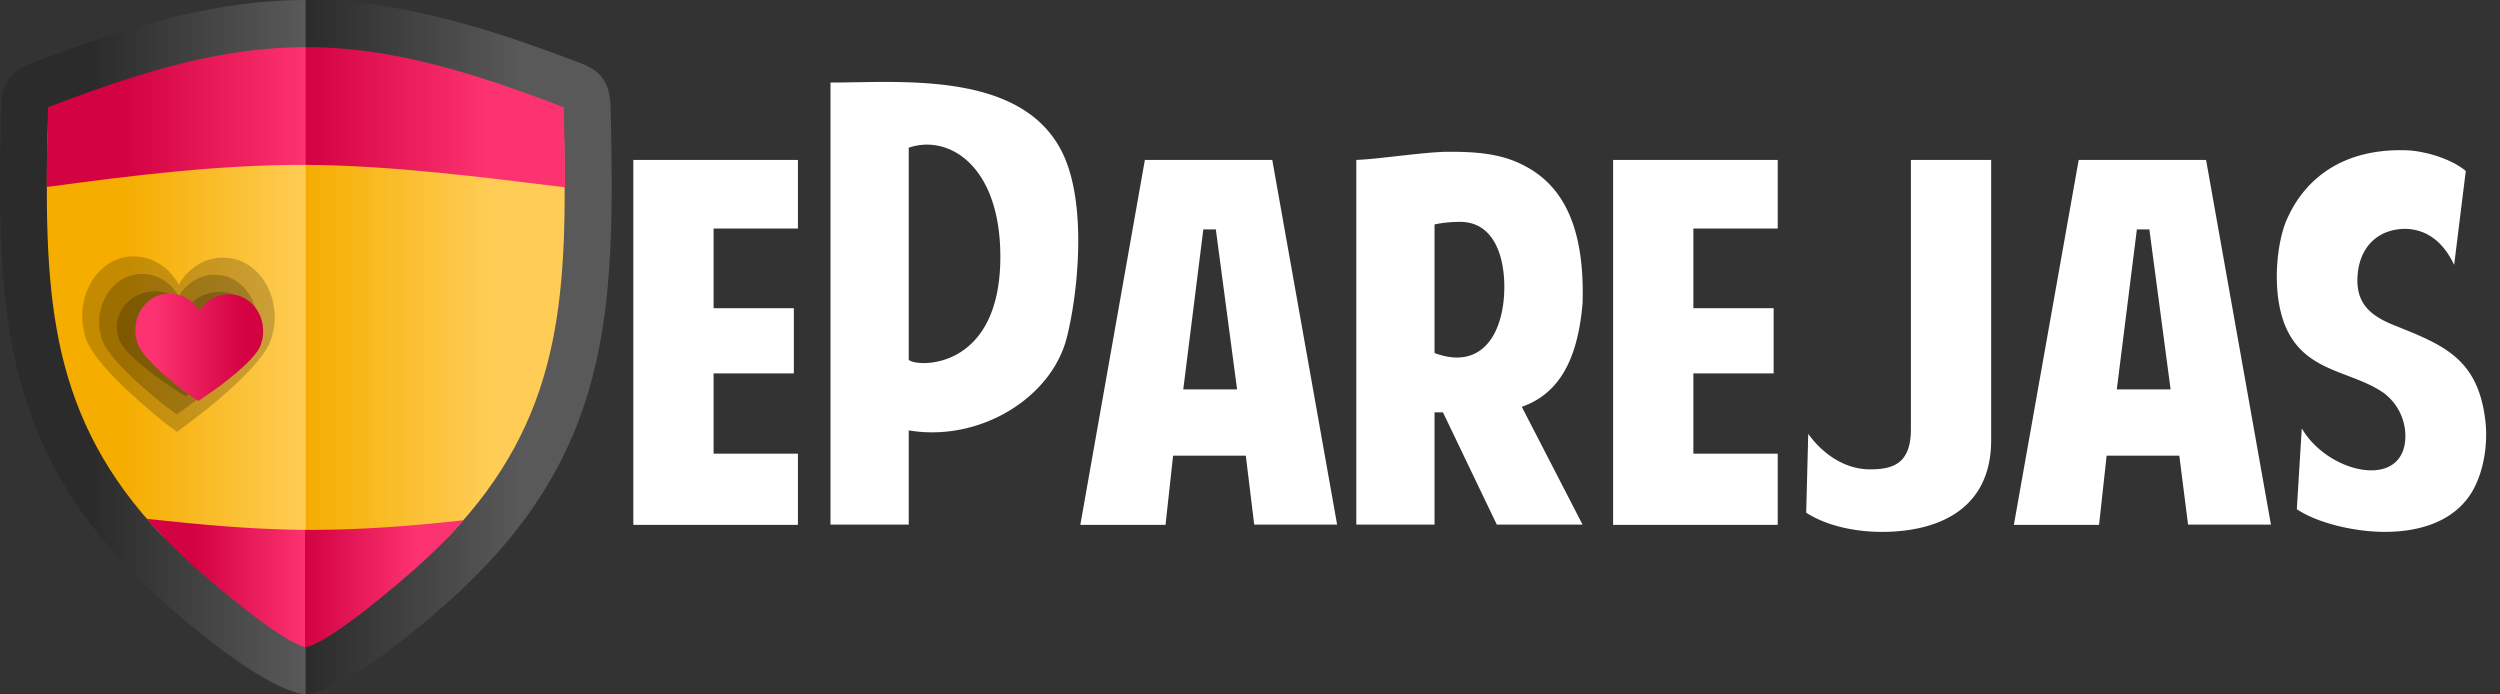 <svg xmlns="http://www.w3.org/2000/svg" width="144" height="40" fill="none" viewBox="0 0 144 40"><rect x="0" y="0" width="144" height="40" fill="#333333" stroke="none"/><path fill="#fff" fill-rule="evenodd" d="M143.168 24.337c.151 1.508-.201 3.116-.871 4.138-1.105 1.675-3.115 2.161-4.941 2.161-1.759 0-3.903-.52-5.059-1.307l.285-4.656c1.424 2.462 5.461 3.5 5.93.92a3.094 3.094 0 0 0-1.24-2.98c-1.943-1.324-4.674-1.157-5.729-4.071-.72-2.027-.352-4.775.201-5.947 1.039-2.345 3.267-4.07 6.902-3.937.921.034 2.479.436 3.383 1.19l-.67 5.41c-.753-1.591-1.826-2.043-2.78-2.077-1.642 0-2.664 1.072-2.781 2.664-.117 1.507.603 2.261 1.96 2.83 2.898 1.173 5.008 1.893 5.41 5.662Zm-17.639 1.91h-4.187l-.436 3.987h-4.908l3.735-21.023h7.337l3.736 21.006h-4.774l-.503-3.97Zm-1.725-13.032h-.72l-1.156 9.213h3.099l-1.223-9.213Zm-15.428 17.421c-1.524 0-3.183-.352-4.339-1.106l.118-4.54c.804 1.123 2.077 2.045 3.551 2.045 1.273 0 2.345-.285 2.362-2.262V9.211h4.623V25.31c.017 4.02-3.032 5.327-6.315 5.327ZM92.915 9.211h9.481v3.953h-4.858v4.59h4.623v3.753h-4.623v4.623h4.858v4.104h-9.481V9.211Zm-5.26 14.222 3.5 6.784h-4.94l-3.1-6.466h-.486v6.466h-4.506V9.211c1.19-.033 3.987-.469 5.31-.469 1.357 0 2.949.05 4.339.787 2.278 1.156 3.518 3.585 3.384 7.94-.302 3.569-1.558 5.277-3.501 5.964Zm-3.552-10.654c-.485 0-1.038.05-1.474.15v7.405c2.781 1.039 4.02-1.206 4.02-3.82 0-1.808-.636-3.735-2.546-3.735ZM71.758 26.247H67.57l-.436 3.987h-4.908l3.719-21.023h7.337l3.736 21.006h-4.775l-.485-3.97Zm-1.726-13.032h-.72l-1.156 9.213h3.1l-1.224-9.213ZM52.343 24.79v5.427h-4.506V4.755c4.12 0 11.307-.72 13.485 4.322 1.29 2.999.737 7.94.134 10.336-.871 3.517-5.043 6.064-9.113 5.377Zm0-16.282v12.211c.352.436 5.277.72 5.277-5.93 0-5.276-2.999-7.069-5.277-6.281Zm-15.864.703h9.482v3.953h-4.858v4.59h4.623v3.753h-4.623v4.623h4.858v4.104H36.48V9.211Z" clip-rule="evenodd"/><path fill="url(#a)" d="M.062 6.23C-.206 17.988-.022 26.28 9.46 34.706c2.948 2.63 6.382 5.142 8.157 5.293 1.776-.15 5.21-2.663 8.158-5.293 9.482-8.426 9.666-16.735 9.398-28.478-.034-1.323-.419-2.077-1.659-2.563-12.714-4.89-19.08-4.89-31.793.017C.48 4.17.096 4.923.062 6.23Z"/><path fill="url(#b)" d="M17.617 33.25c1.441-.336 3.166.485 4.34-.554.686-.62 3.35-1.222 3.919-1.842 6.399-6.7 6.8-13.502 6.617-22.648-.017-.62-.034-.251-.034-.905v-.117C26.48 4.873 22.04 4.74 17.617 4.722c-4.439 0-8.86.15-14.858 2.462v.117c-.017.62-.033.235-.033.838-.168 9.163.2 15.98 6.6 22.698.586.62 3.25 1.24 3.936 1.86 1.19 1.038 2.915.217 4.355.552Z"/><path fill="url(#c)" fill-rule="evenodd" d="M17.617 37.286c1.441-.335 5.193-3.551 6.366-4.59a32.272 32.272 0 0 0 2.73-2.73c-3.032.335-6.064.57-9.096.553-3.065-.017-6.114-.302-9.162-.637.82.938 1.742 1.876 2.814 2.831 1.156 1.022 4.908 4.238 6.348 4.573Z" clip-rule="evenodd"/><path fill="url(#d)" fill-rule="evenodd" d="M32.543 10.786c0-1.44-.034-2.932-.067-4.49V6.18c-11.994-4.623-17.723-4.623-29.717 0v.117c-.033 1.558-.067 3.05-.067 4.473 4.975-.67 9.95-1.29 14.925-1.273 4.976.033 9.95.687 14.926 1.29Z" clip-rule="evenodd"/><path fill="#000" d="M7.751 14.773c1.089.016 2.027.67 2.546 1.624.536-.938 1.491-1.574 2.58-1.557 1.658 0 2.965 1.574 2.948 3.484 0 .368-.067.72-.167 1.055-.235 1.089-1.91 2.664-3.451 3.953-.754.62-2.01 1.542-2.01 1.542-.536-.369-1.24-.938-1.977-1.592-1.508-1.323-3.15-2.948-3.35-4.054a4.335 4.335 0 0 1-.134-1.055c.017-1.926 1.373-3.45 3.015-3.4Z" opacity=".2"/><path fill="#000" d="M8.22 15.778c.888.016 1.658.536 2.077 1.29.436-.754 1.223-1.257 2.11-1.24 1.358 0 2.43 1.256 2.413 2.797 0 .302-.05.587-.134.838-.184.871-1.558 2.127-2.83 3.166-.62.502-1.66 1.223-1.66 1.24-.435-.285-1.021-.754-1.624-1.274-1.24-1.055-2.58-2.361-2.747-3.233a3.506 3.506 0 0 1-.118-.854c.05-1.541 1.156-2.764 2.513-2.73Z" opacity=".2"/><path fill="#000" d="M8.94 16.783c.788.016 1.475.402 1.843.971.385-.57 1.089-.938 1.876-.938 1.206 0 2.161.938 2.144 2.094 0 .218-.05.436-.117.637-.168.653-1.39 1.591-2.513 2.362-.552.368-1.474.92-1.474.92-.385-.217-.904-.569-1.44-.954-1.106-.787-2.279-1.776-2.43-2.429a2.026 2.026 0 0 1-.1-.636c.034-1.14 1.022-2.044 2.211-2.027Z" opacity=".2"/><path fill="url(#e)" d="M9.795 16.917c.72.016 1.34.402 1.692.988.351-.57.988-.955 1.708-.955 1.089 0 1.977.955 1.96 2.144 0 .235-.033.453-.1.654-.151.67-1.274 1.624-2.295 2.412-.503.385-1.34.938-1.34.938a12.9 12.9 0 0 1-1.307-.972c-1.005-.804-2.094-1.809-2.228-2.479a2.057 2.057 0 0 1-.084-.653c0-1.173.905-2.11 1.994-2.077Z"/><defs><linearGradient id="a" x1="-.005" x2="35.24" y1="20.003" y2="20.003" gradientUnits="userSpaceOnUse"><stop offset=".15" stop-color="#2B2B2B"/><stop offset=".499" stop-color="#595959"/><stop offset=".5" stop-color="#2B2B2B"/><stop offset=".85" stop-color="#595959"/></linearGradient><linearGradient id="b" x1="2.694" x2="32.541" y1="18.991" y2="18.991" gradientUnits="userSpaceOnUse"><stop offset=".15" stop-color="#F5AD00"/><stop offset=".499" stop-color="#FFCD55"/><stop offset=".5" stop-color="#F5AD00"/><stop offset=".85" stop-color="#FFCD55"/></linearGradient><linearGradient id="c" x1="8.446" x2="26.707" y1="33.576" y2="33.576" gradientUnits="userSpaceOnUse"><stop offset=".15" stop-color="#D30242"/><stop offset=".499" stop-color="#FD3270"/><stop offset=".5" stop-color="#D30242"/><stop offset=".85" stop-color="#FD3270"/></linearGradient><linearGradient id="d" x1="2.694" x2="32.541" y1="6.753" y2="6.753" gradientUnits="userSpaceOnUse"><stop offset=".15" stop-color="#D30242"/><stop offset=".499" stop-color="#FD3270"/><stop offset=".5" stop-color="#D30242"/><stop offset=".85" stop-color="#FD3270"/></linearGradient><linearGradient id="e" x1="7.785" x2="15.161" y1="20.004" y2="20.004" gradientUnits="userSpaceOnUse"><stop offset=".15" stop-color="#FD3270"/><stop offset=".85" stop-color="#D30242"/></linearGradient></defs></svg>